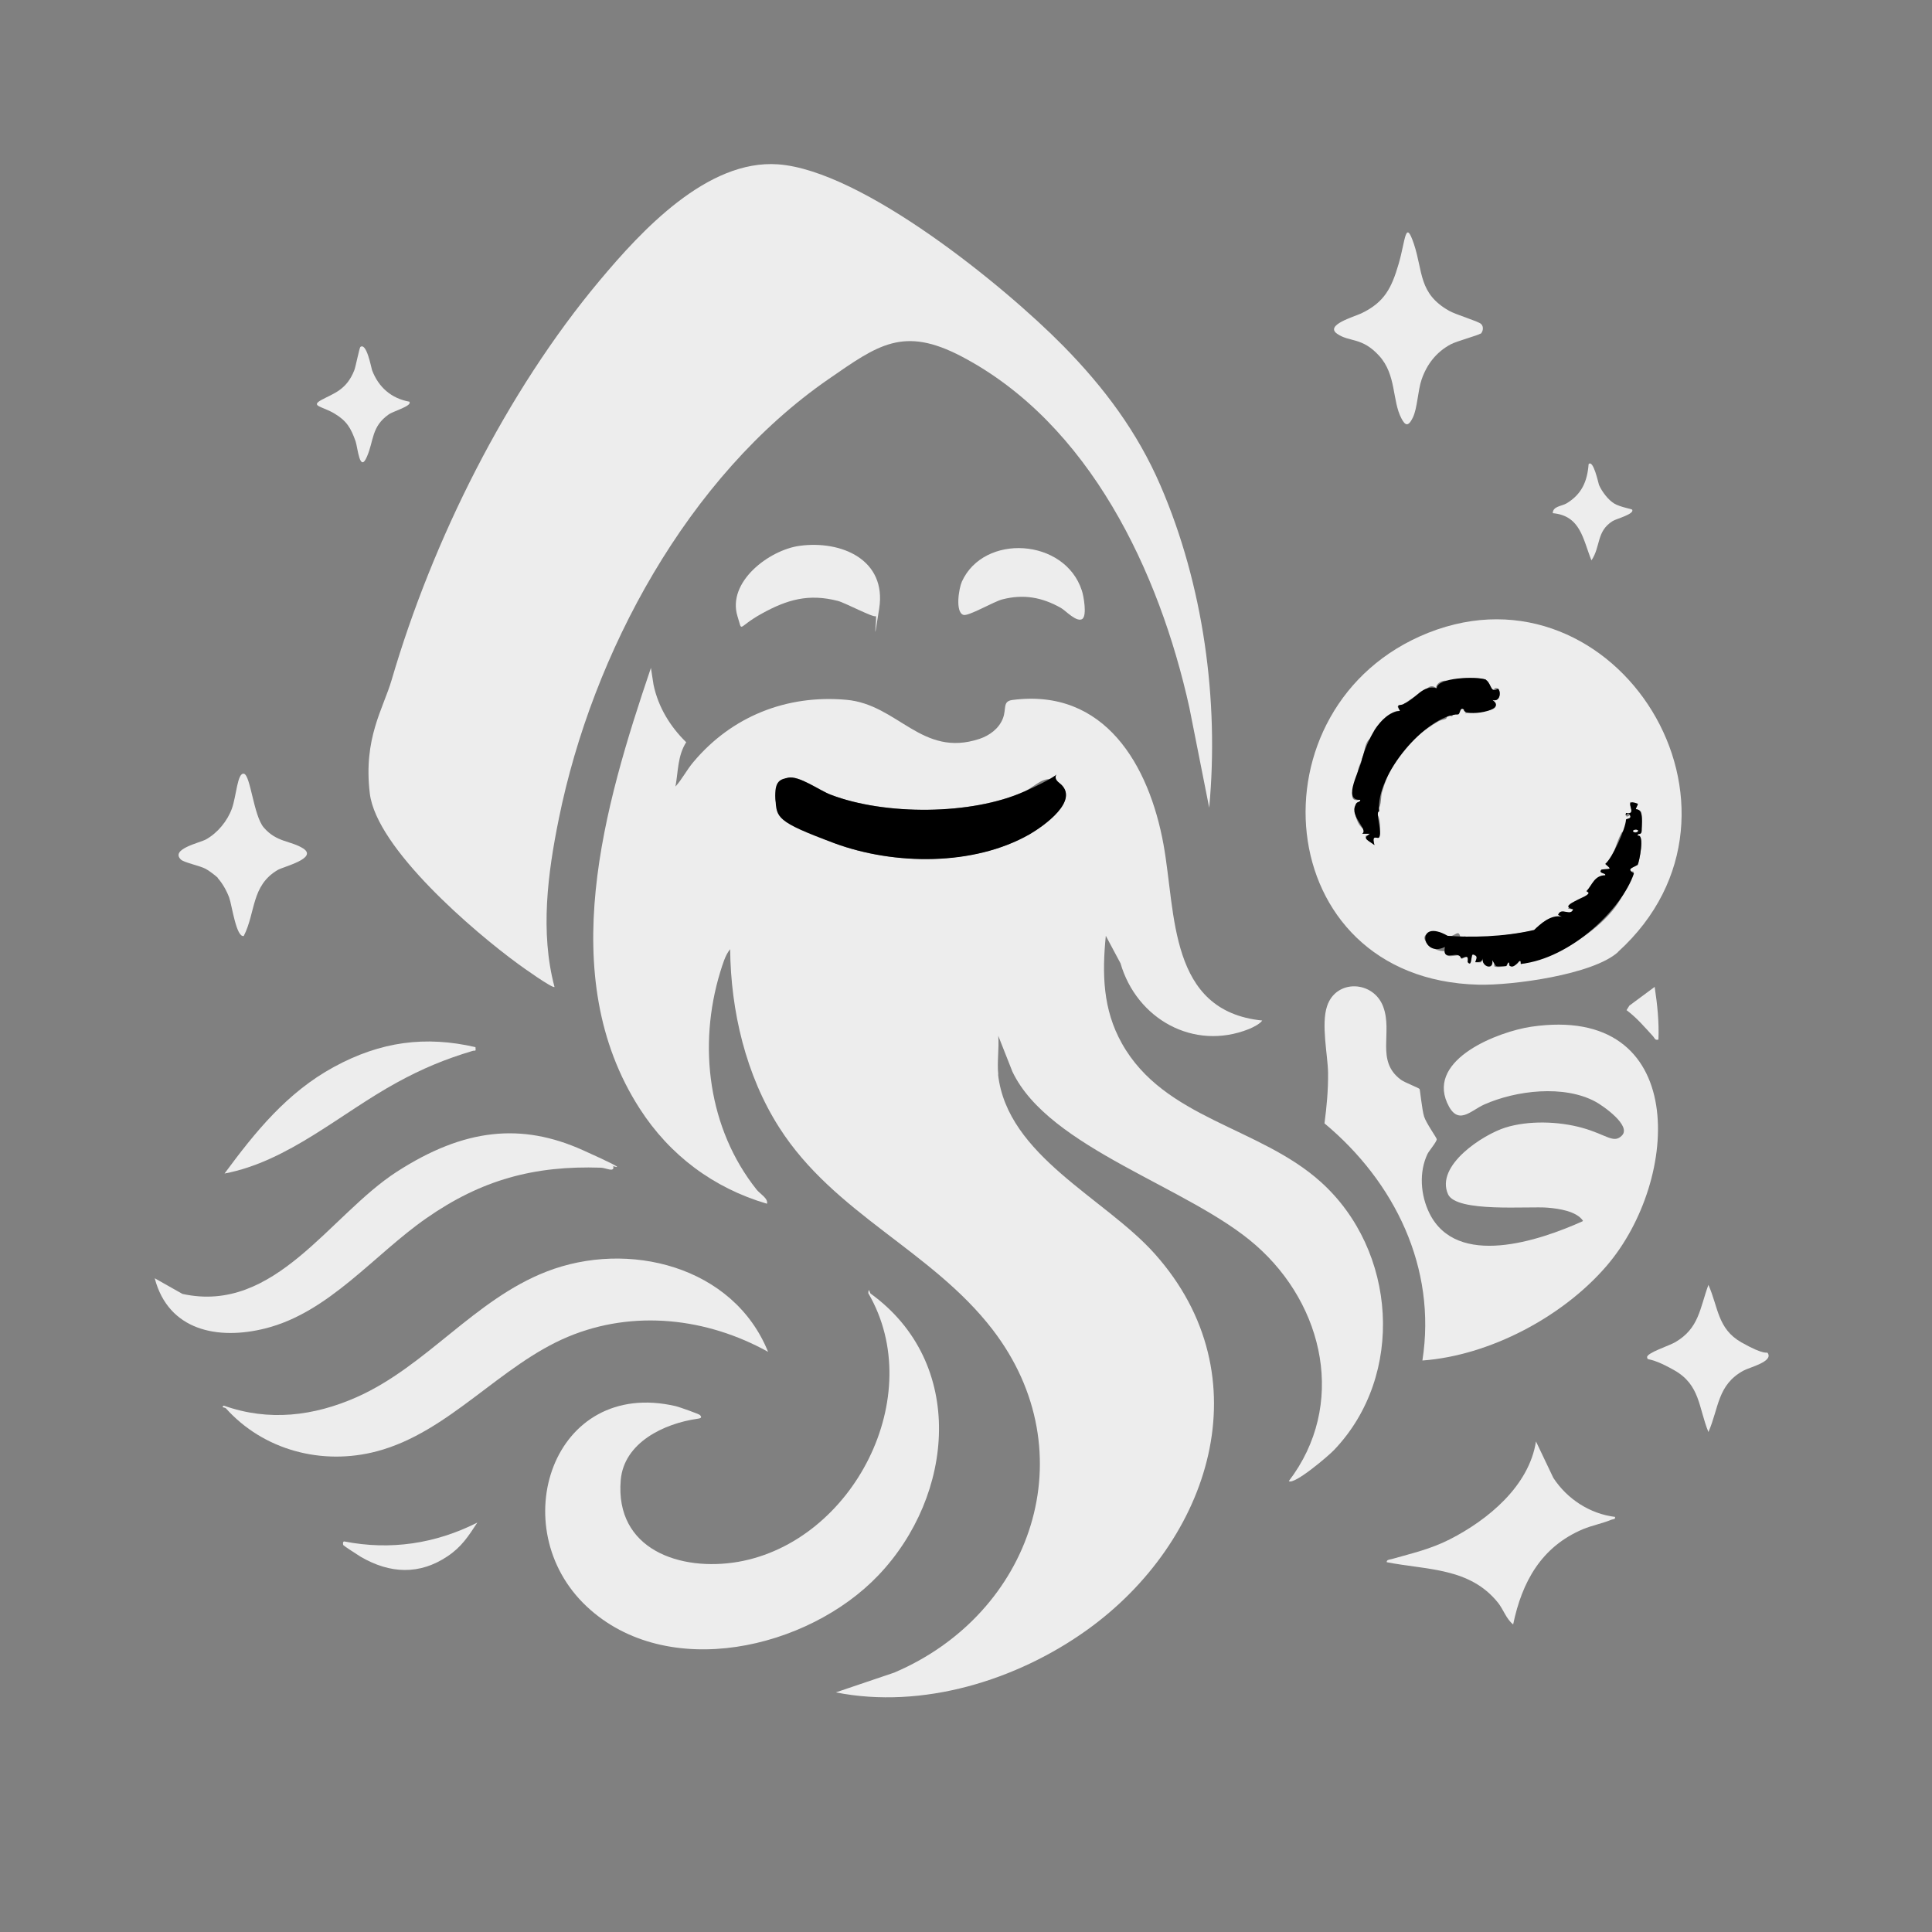 <?xml version="1.0" encoding="UTF-8"?>
<svg id="Layer_1" xmlns="http://www.w3.org/2000/svg" version="1.1" viewBox="0 0 1024 1024">
  <rect x="0" y="0" width="1024" height="1024" fill="#808080" stroke="none"/>
  <!-- Generator: Adobe Illustrator 29.6.1, SVG Export Plug-In . SVG Version: 2.1.1 Build 9)  -->
  <defs>
    <style>
      .st0 {
        fill: #ededed;
      }
    </style>
  </defs>
  <path class="st0" d="M529,569.5c4.9,43.2,56.6,65.4,83,95,58.2,65.1,29.4,152.6-35.7,199.3-37.3,26.8-87.4,42.3-133.3,33.2l31-10.5c73-31.1,102.4-116.5,52-181.9-32.3-41.9-83.8-61.2-113-107-17.7-27.7-25.7-61.8-26-94.5-2.6,3-4.1,8.4-5.3,12.2-11.9,39.1-6.3,83,19.3,115.2,1.7,2.2,6.3,4.7,5.5,7.5-28.3-8.3-51.6-25.7-67.5-50.5-45.3-70.4-18.7-160.6,6-233.5l1.4,9c2.5,11.8,8.8,22.1,17.3,30.4-4.6,7.2-4.2,15.4-5.7,23.5,3.6-4,6-8.9,9.5-13,20.3-24.2,49.4-35.8,81-33,27.5,2.4,40,30.9,70.7,20.7,5.3-1.8,10.2-5.4,12.3-10.7s-.3-9.2,5.1-9.9c49-6.4,72.5,34.7,80.1,76.7,6.6,36.5,2.7,88.2,52.3,93.2-1.3,1.9-4.9,3.6-7,4.5-29.5,11.8-59.6-5.5-68.1-34.8l-7.8-14.6c-2,20.1-1.6,39,8.5,57,22.4,40.1,72.9,44.1,105.5,73.5,40.2,36.2,44.8,102.4,7,142-2.8,3-21.2,18.7-24,16.5,30.6-40.1,18.9-93.1-17.5-125-35.1-30.9-109.6-51.2-129-92l-7.5-19c.5,6.6-.7,14.1,0,20.5ZM417.7,412.2c-4.1.8-7.1,7.3-6.8,11.3.7,9.8,23.2,20.5,31.5,23.5,31.5,11.5,73.6,12,103.2-4.8,7.3-4.1,27.4-18.2,15.8-27.2-7.2-5.6-12.2,1.7-18.5,4.5-28,12.6-74.1,12.7-102.7,1.7-5.9-2.2-16.6-10.3-22.6-9Z"/>
  <path class="st0" d="M563.6,183.4c21.6,22,39.2,45.5,51.5,74,22.7,52.6,31.1,113.7,25.8,170.7l-10.5-53c-15.9-72-52.9-150.6-120.8-186.2-30.8-16.1-44.1-6.2-70.4,12-74.7,51.6-125.2,145.2-143,233-5.9,28.9-10,60.3-2.3,89.2-.9,1-17.3-10.7-19.3-12.2-23.3-17-75.1-61.2-78.6-90.4s7.1-44.8,11.6-60.2c21.6-73.9,60.8-152.6,110.3-211.7,22.1-26.4,57-64.2,94.5-61.5,44.8,3.3,119.9,64.5,151.2,96.3Z"/>
  <path class="st0" d="M857.6,504.6c-13.2,12-56.3,17.8-74.1,17.3-111.2-2.8-122.3-148.4-26.5-186.5,99.6-39.5,183.4,93.9,100.6,169.1ZM787.6,360.4c-3.2-1.6-12.4-1.1-15.9-.4s-.7,1.9-1.1,1.8c-1.6,0-3.2-1.5-5.8-.9s-4.4,3.1-3.2,4c-4-3.2-5.7,1.1-6.8,1.7-4.7,2.4-6.5,3.4-10.4,6.4s-4.7-.5-2.3,3.9c-4-1.3-12,7.1-13.6,10s.5,3.3,1.5,4.5c-6.7-2.1-6.3,6.3-8,10.7s-2.4,4.9-2.9,11.2-1.7,2.7-2.1,5c-.7,4.4-.6,6.5,4,5.6,0,1.7-1.9.5-2.6,2.9-1.1,3.9,1.2,12.1,5.6,13.1l-2,2h4c.4,1.8-1.7.7-2,1-1.3,1.7,3.3,4.1,4.5,5-1.8-6.1,1.5-3.1,2.4-4s1.2-12.9-1.9-12.4l2-1.5-2-1c3.6,0,2.6-6.1,3.5-9.1,5-17.4,14-28.1,29.6-37.4,3.2-1.9,5.8-.2,4.4-4.6,4.4,3.6,3.2.5,3.7.3s1.9.9,2.9.3.8-4.1,2.9-2.5-.1,1.9.6,2,10.3-1.1,11.7-1.3c8.4-1.4,2.4-5.5,2.7-5.7,4.3,1.3,4.7-4.7,2.9-6s-2.1,1.3-3,.5-1.4-4.2-3.3-5.2ZM868,426c-.1-.1-3,0-4-1-.4,3.8,3.3,6.8-2,6-.8,3.5,1.9.8,2,1,1.3,2.4-2,1.8-2,2.6,0,1.1,1.2,2.2.4,4.1s-2.4,1.5-3.1,3c-2.4,4.5-4.2,11.4-6.5,16.1s-1.2.3-1.7.3c-.4,1.6,3.6.5,2,3s-3.1-1-4,0c-2,2.2,2.5,1.5,2,3-5.8,0-6.8,5-10,8.5l2,1.5c-4.2,1.4-9.5,3.1-12,7.5l3,.5c-1.4,4.1-6.4-1.5-8,3l2,1c-3.1-.3-5.4.1-8.1,1.4s-6.1,5.5-6.6,5.6c-7.8,1.6-24.9,4.1-32.8,4.1s-3-1.1-4-1.1-1.7,5.2-2.6.6-2.9-.1-6.5-.4-1.5-2.8-8-2.1c-10.1,1.1-1,9.7,5.1,9.9s-.3-2.4,1.4-1.9c-1.2,6.5,3.8,4.2,7.6,4.1s.4,1.9,1,1.9,2.1-1.1,2.9-1.1.1,2.5.5,3c2.4,3.1,1.4-4.9,3-4l2,1-1,3h3s1-2,1-2c-.9,4.3,5.9,6.6,5,1,1.9-.3.6,2.1,1,3s6,.1,6.3,0c1.1-.2.2-2.1,1.1-2.1s.1,1.4.6,1.8c1.1.9,5.4-.6,4.9-2.8,1.7-.4.6,1.5,1.1,1.9s12.2-3.3,14.1-4c12-4.4,28.1-15.3,36.1-26.2,3-4.1,5.4-8.7,7.7-13.3.3-1-2.6.3-2-1.5,2.7.5,1.2-3.5,4-3,.4-1.8-1.6-.6-1.9-1-1.3-1.6,3.8-3.3,4-3.6.8-1.4,3.9-16.5,0-15.4-.2-1.8,1.8,0,2.1-2.4s.2-8.7-.2-10-2.5-1.4-2.8-1.7,1.3-2.5.9-2.9Z"/>
  <path class="st0" d="M839,647c-3.5-5.1-12.8-6.4-18.6-6.9-10.1-.9-48.4,2.7-52.9-7.1-6.9-15.3,18.6-31.7,30.5-35.4s27.8-3.4,40.7.2,16.6,8.6,21,4c5-5.2-10-15.7-14.1-17.9-16.7-9-42-6-58.9,1.5-7.4,3.3-14.1,11.8-19.7-.9-10.3-23.3,27.2-37.7,44.5-40.3,84-12.4,79.5,81,39.9,126.9-23.2,26.9-61.9,47.4-97.5,50,7.7-49.2-14.8-94.8-51.9-125.7,1.2-9,2-17.8,1.9-26.8s-3.8-25.8-.5-35.4c4.8-14.4,24.5-13.5,29.7.3s-4.1,28.7,9.3,38.7c2.1,1.6,9.7,4.4,10,5s1.3,11.1,2.4,14.6,6.7,11.3,6.7,12c0,1.4-3.9,5.9-4.9,7.8-4.6,9.7-3.7,21.8,1,31.4,14.5,29.4,58.3,14.6,81.2,4.3Z"/>
  <path class="st0" d="M461.4,685.6c50.9,36.8,44.5,107.1,4.1,149.4-37.3,39.1-111.9,56.4-154.5,16.5-44.4-41.6-18.2-121.4,47.2-106.2,1.7.4,12.2,4.1,12.8,4.7,1.5,1.6-.1,1.8-1.5,2-17.4,2.5-38.8,12.5-40.5,32.5-3.1,36.8,31.5,48.6,62.3,43.3,60.9-10.7,100.7-87.9,68.9-142.4.2-3.5.9,0,1.2.2Z"/>
  <path class="st0" d="M325,618c.9,3.7-3.7,1-6.5.9-35.5-1.2-63.4,6.5-92.4,26.7-27.8,19.3-51.6,50-85.5,58.5-25.1,6.3-51.3,1.2-58.6-26.6l14.7,8.3c49.2,10.8,78-41.8,113.7-64.8s66-26,98.5-11.4,10.3,6.4,16,8.5Z"/>
  <path class="st0" d="M856,804c.3,1.4-1,1.1-2,1.5-4.8,2-10.2,3-15,5-22,9.3-32.3,27.8-37,50.5-3.7-3-5.1-7.8-8-11.5-15-18.7-37.5-17.3-59-21.5-.2-1.4,1.8-1.4,2.8-1.7,10.9-3.1,20.3-5.2,30.6-10.4,20.2-10.3,42-28.2,45.7-51.9l9.2,19.3c7.3,11.2,19.4,19.1,32.8,20.7Z"/>
  <path class="st0" d="M784.7,176.8c-1.1.9-12.6,4-15.8,5.7-7.6,4.1-12.6,10.5-15.4,18.6-2.1,6.1-2.2,15.2-4.7,20.3s-4.1,4-6,.4c-5-9.4-2.6-23.1-11.8-33.2s-15.7-7.1-22.3-11.7,8.7-8.9,12.8-10.8c12.4-5.9,16.1-13.6,19.8-26.2s3.5-24.2,8.1-10.6c4.9,14.7,2.4,26.2,18.6,35.4,3.9,2.2,15.4,5.5,17,7s1,4.2-.3,5.3Z"/>
  <path class="st0" d="M252,555c.3,2.6,0,1.6-1.5,2-14.7,4.4-26.7,9.4-40.2,16.8-29.8,16.3-57.5,41.8-91.3,48.2,16.4-22.2,33.2-43,58-56.5s48.5-16.6,75-10.5Z"/>
  <path class="st0" d="M423.8,289.3c22.1-3,46.2,7.3,42.2,33.2s-.8,3-1.9,4.1c-1.3.8-16.4-7.2-20-8.1-15.5-4-26.9-.7-40.3,6.7s-10,10.4-12.9,1.5c-5.7-18.3,16.8-35.2,32.9-37.4Z"/>
  <path class="st0" d="M115.6,465.4c-1.2-1.2-5-4.1-6.6-4.9-3.2-1.7-11.4-3.3-13.1-4.9-5.8-5.6,10.1-8.9,13.3-10.7,6.1-3.4,11.3-9.7,13.7-16.3s2.9-19.3,6.4-18.5,5.1,22.2,10.5,28.5c6.9,8,14.3,6.9,20.9,11.1,8,5.2-10.4,9.6-13.5,11.4-14.1,8.3-11.6,22.4-18,35-4,.9-6.3-16.5-7.7-20.3s-3.7-7.8-6.1-10.4Z"/>
  <path class="st0" d="M573.9,327.9c-3,2.5-9.2-4.4-11.6-5.7-10.1-5.7-19.9-7.4-31.1-4.5-4.6,1.2-18,9.1-20.6,8.2-4.4-1.5-2.4-14-.8-17.6,11.6-25.7,54.6-23.1,63.6,4.7,1,2.9,2.7,13,.4,14.9Z"/>
  <path class="st0" d="M936.9,717.1c3.2,4.6-9.7,7.6-12.9,9.4-13.8,7.6-12.9,19.7-18.5,32.5-5.3-12.9-4.3-25-18.2-32.8s-13.9-4.5-14.3-6.8,11.9-6.2,14.9-8c12.7-7.4,13-17.9,17.6-30.4,5.3,12,4.8,23.3,17.5,30.5s13.5,4.9,13.9,5.6Z"/>
  <path class="st0" d="M217,213c1.6,2.1-8.9,5.1-10.9,6.6-9.3,6.5-7.9,13.9-11.6,22.4-3.8,9-4.9-4.7-6-8-2.5-7.1-4.7-10.9-11.2-14.8s-13.1-3.9-6.8-7.3,13.2-5.2,17.3-15.7c.8-2.2,2.7-11.9,3.2-12.3,3.3-2.5,5.7,10.8,6.2,12.3,3.4,9,10.2,15,19.8,16.7Z"/>
  <path class="st0" d="M253,807c-4.8,7.3-8.3,12.8-15.7,17.8-15,10.1-30.6,9.3-46,.4-1.2-.7-9-5.8-9.3-6.2s-.4-2.1.5-2c24.5,4.8,48.3,1.2,70.5-10Z"/>
  <path class="st0" d="M865,270c1.8,2.4-8.5,5-10.3,6.2-8.7,5.5-6.2,13.4-11.2,20.8-4.5-11.1-5.7-23.7-20.5-25,0-3.7,4.8-3.7,7.3-5.2,8-4.8,11-11.6,11.7-20.8,2.5-2.6,5.1,9.9,5.5,11,1.5,3.5,4.9,8,8.1,9.9s9.1,2.8,9.4,3.2Z"/>
  <path class="st0" d="M877,523c1.4,9.3,2.4,18.6,2,28-1.9.5-1.9-.7-2.8-1.7-4.6-5-8.6-9.8-14.1-13.9l1.5-2.4,13.5-10Z"/>
  <path class="st0" d="M119.6,746.4c-.4-.5-2.7-.3-1-1.4,23.8,8.5,47.7,5.6,70.5-4.5,36.9-16.4,62.4-51.7,100.5-66.5,43.3-16.9,99.1-3,117.5,42.5-32.4-18-71.3-22.5-106-8-36.1,15.1-63.1,50.6-101.3,60.7-29,7.7-60.2-.5-80.2-22.9Z"/>
  <path d="M417.7,412.2c5.9-1.2,16.7,6.8,22.6,9,28.6,11,74.7,10.9,102.7-1.7s11.3-10.1,18.5-4.5c11.6,9-8.6,23-15.8,27.2-29.6,16.9-71.7,16.4-103.2,4.8s-30.8-13.7-31.5-23.5,2.7-10.5,6.8-11.3Z"/>
  <path d="M868,426c.4.4-1.2,2.5-.9,2.9,4.5,0,2.9,8.4,3,11.7-.2,2.4-2.3.6-2.1,2.4,3.9-1.2.8,14,0,15.4-3.1,1.9-5.9,1.9-2,4.6-6.3,18.7-33.4,45-59.9,47.9.1-4.9-3.1,3.5-6,.9-.4-3.1-.7-1.4-1.8.2-6.3.2-4.8,1.1-7.4-3.1.9,5.6-5.9,3.3-5-1-.3,2-2.3,2.2-4,2,.8-1.9,1.4-3.4-1-4-1.5-.9-.5,7.1-3,4,.6-3.6-.9-3-3.5-1.9-1.4-5-10.2,2.6-8.6-6.1-12.3,6.2-15.8-15.7,1.5-5.9,11.5.9,29.7.7,45.8-3.1,3.1-3,9.1-8.5,14.7-7,0,0-2-1-2-1,1.6-4.4,6.6,1.1,8-3-10.2-2.2,13.5-7.5,7-9.5,3.2-3.5,4.2-8.4,10-8.5.5-1.4-4-.8-2-3,4.9-.7,5.7.3,2-3,3.9-3.3,10.8-18.7,11-23.4,0-.8,3.3-.2,2-2.6s-2.7,2.5-2-1c7.2,1.3-2.6-8.2,6-5ZM868,440c-1.4-.7-2.7.6-2,1,1.4.7,2.7-.6,2-1Z"/>
  <path d="M787.6,360.4c3,2.1,2.5,7.4,6.3,4.6,1.8,1.2,1.4,7.3-2.9,6,8.8,5.9-15.8,9.2-15.1,5.1-2.1-1.6-2,1.9-2.9,2.5-17.1.5-44.1,32.2-42,51.4-2.3,0,1.9,11.5-.1,13.9-.9.9-4.1-2.1-2.4,4-3.5-2.8-6.7-3.2-2.5-6,0,0-4,0-4,0,3.4-2.2-6.7-9.2-3.6-15.1.7-2.4,2.5-1.2,2.6-2.9-10,.6.2-16.1.9-21.8,2.5-8.4,9.1-24.3,20.1-25.3-2.4-4.5.2-2.3,2.3-3.9,6.2-2.6,9.9-10.3,17.2-8.1.1-5.8,21-6.4,26.1-4.6Z"/>
  <path class="st0" d="M868,440c.7.3-.6,1.7-2,1s.6-1.7,2-1Z"/>
</svg>